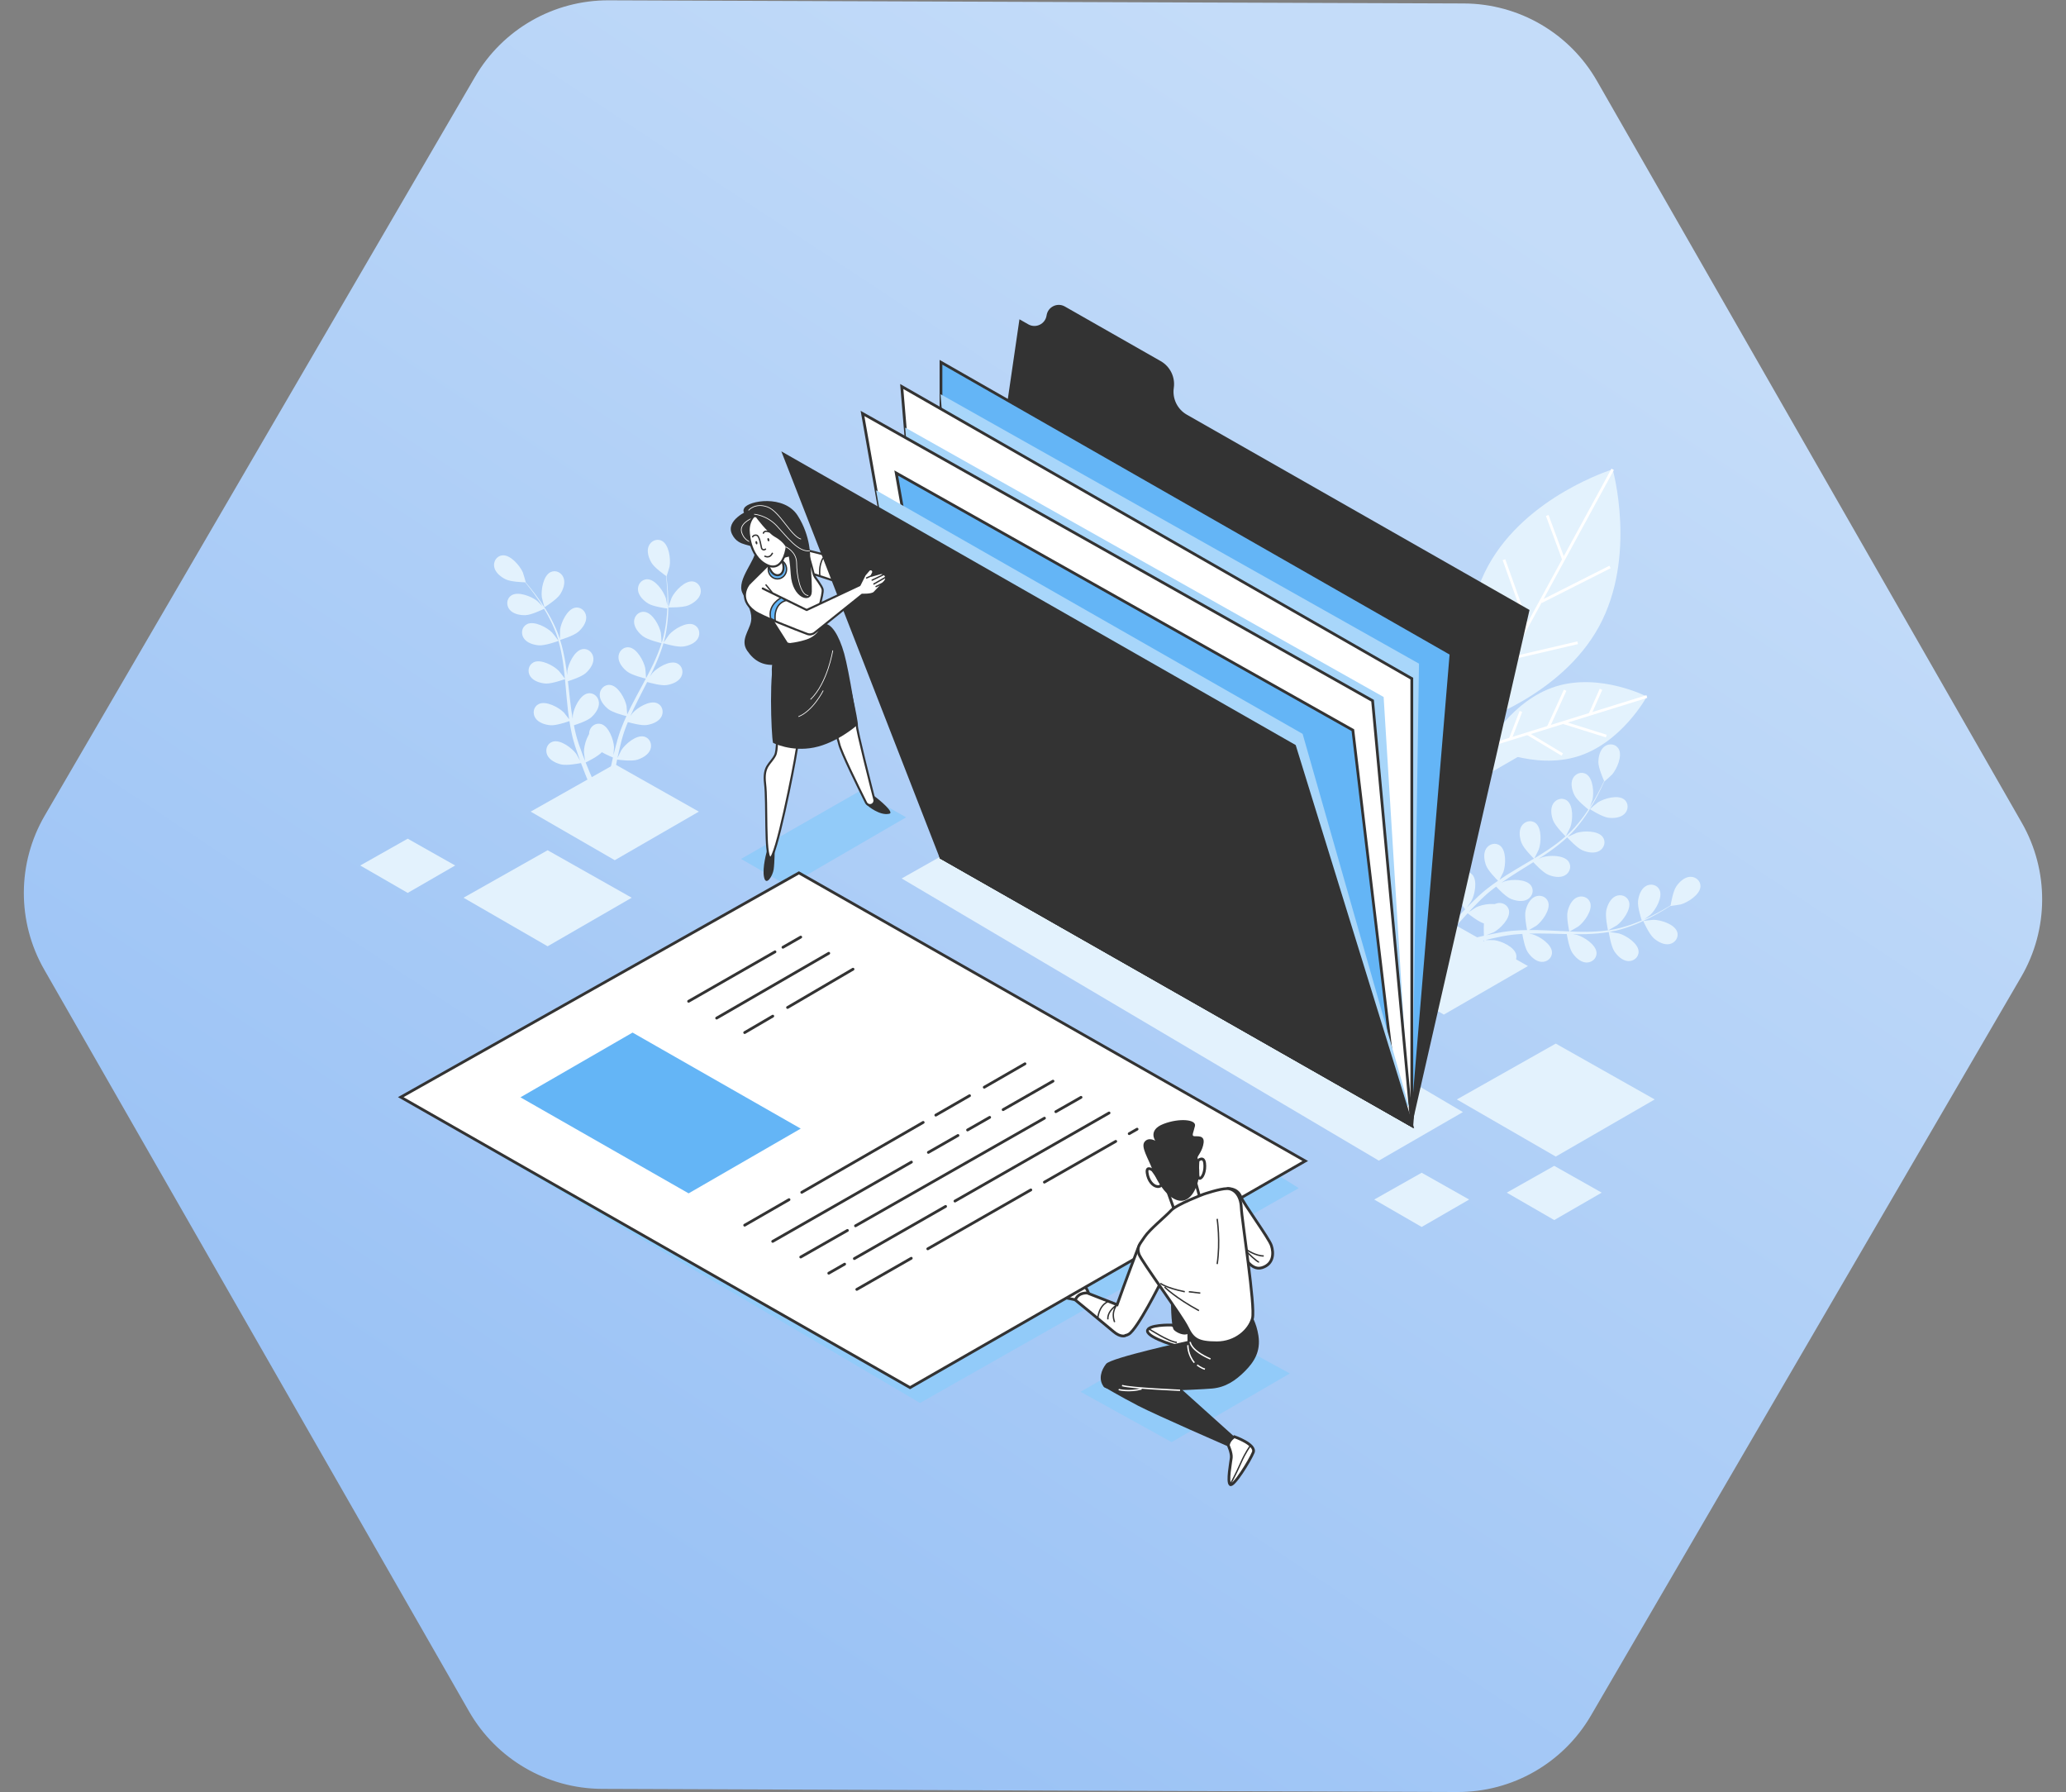 <?xml version="1.0" encoding="UTF-8"?> <svg xmlns="http://www.w3.org/2000/svg" width="671" height="582" viewBox="0 0 671 582" fill="none"><rect x="0" y="0" width="671" height="582" fill="#808080" stroke="none"/><path d="M518.661 26.274C509.785 10.777 493.317 1.191 475.458 1.126L197.676 0.106C179.818 0.04 163.28 9.505 154.29 24.936L14.54 264.81C5.543 280.252 5.473 299.323 14.356 314.831L152.338 555.725C161.214 571.222 177.682 580.808 195.541 580.873L473.323 581.894C491.181 581.96 507.719 572.495 516.709 557.064L656.46 317.189C665.457 301.747 665.527 282.676 656.644 267.168L518.661 26.274Z" fill="url(#paint0_linear_3320_2783)"></path><path d="M468.935 298.272L441.624 313.689L468.935 329.457L496.245 313.689L468.935 298.272Z" fill="#E3F2FD"></path><path d="M472.656 226.322L445.345 241.738L472.656 257.506L499.967 241.738L472.656 226.322Z" fill="#E3F2FD"></path><path d="M469.255 309.039C471.449 308.305 474.604 307.298 478.439 306.265C479.544 305.964 480.721 305.664 481.933 305.368C482.088 305.86 483.356 309.788 484.653 311.223C485.831 312.527 487.693 313.86 489.545 313.698C491.359 313.539 492.812 311.951 492.457 310.087C491.964 307.499 487.624 305.568 485.29 305.279C485.14 305.261 483.35 305.24 482.435 305.249C483.168 305.072 483.896 304.895 484.662 304.724C485.762 304.469 486.934 304.236 488.067 304.003C488.659 303.904 489.257 303.804 489.862 303.703C490.47 303.588 491.062 303.553 491.672 303.473C492.567 303.375 493.495 303.32 494.421 303.262C494.613 304.398 495.233 307.722 496.169 309.143C497.135 310.61 498.774 312.21 500.63 312.331C502.447 312.449 504.124 311.099 504.055 309.203C503.96 306.571 499.962 304.004 497.699 303.365C497.625 303.344 497.133 303.259 496.548 303.163C497.454 303.134 498.358 303.102 499.277 303.104C501.884 303.107 504.539 303.192 507.2 303.266C507.755 303.281 508.309 303.288 508.863 303.302C509.02 304.259 509.66 307.866 510.64 309.354C511.607 310.821 513.245 312.421 515.101 312.542C516.918 312.66 518.595 311.31 518.526 309.414C518.431 306.782 514.433 304.215 512.17 303.575C512.089 303.552 511.501 303.451 510.842 303.344C512.288 303.363 513.73 303.365 515.161 303.321C517.664 303.249 520.125 303.041 522.493 302.652C522.545 302.99 523.21 307.234 524.3 308.889C525.266 310.356 526.905 311.956 528.761 312.077C530.578 312.195 532.255 310.845 532.186 308.948C532.09 306.316 528.093 303.749 525.83 303.11C525.669 303.065 523.539 302.715 522.774 302.616C522.802 302.611 522.832 302.61 522.86 302.605C525.342 302.173 527.659 301.455 529.822 300.667C531.982 299.884 533.949 298.963 535.737 298.069C537.528 297.179 539.112 296.254 540.506 295.424C541.257 294.969 541.937 294.539 542.566 294.13C542.564 294.141 542.557 294.185 542.557 294.185C542.55 294.233 545.71 293.729 545.905 293.675C548.17 293.042 552.175 290.488 552.279 287.856C552.354 285.96 550.681 284.605 548.863 284.717C547.007 284.832 545.363 286.427 544.393 287.891C543.398 289.391 542.742 293.062 542.591 293.975C541.929 294.386 541.217 294.817 540.419 295.277C539.01 296.074 537.411 296.962 535.609 297.809C535.129 298.036 534.604 298.261 534.099 298.488C534.871 297.929 535.919 297.146 536.013 297.059C537.732 295.454 540.109 291.341 538.988 288.957C538.181 287.24 536.071 286.808 534.51 287.745C532.916 288.702 532.192 290.875 532.005 292.622C531.81 294.445 532.959 298.088 533.219 298.882C532.093 299.367 530.924 299.84 529.677 300.262C527.532 300.992 525.209 301.657 522.763 302.027C522.627 302.048 522.484 302.052 522.347 302.072C522.776 301.861 525.048 300.539 525.196 300.428C527.081 299.021 529.896 295.195 529.043 292.702C528.429 290.906 526.38 290.246 524.725 291.006C523.035 291.782 522.077 293.863 521.7 295.579C521.265 297.556 522.214 301.919 522.25 302.083C519.955 302.4 517.574 302.552 515.147 302.569C513.388 302.584 511.606 302.527 509.818 302.453C510.37 302.166 512.481 300.935 512.623 300.83C514.508 299.423 517.322 295.596 516.47 293.104C515.856 291.308 513.807 290.648 512.153 291.408C510.463 292.184 509.505 294.265 509.128 295.98C508.703 297.91 509.594 302.094 509.67 302.447C508.858 302.413 508.048 302.382 507.234 302.342C504.578 302.211 501.917 302.067 499.286 302.007C498.375 301.986 497.476 301.999 496.575 302.007C497.389 301.552 498.855 300.694 498.973 300.606C500.858 299.199 503.672 295.372 502.82 292.88C502.205 291.084 500.157 290.424 498.502 291.184C496.812 291.96 495.854 294.041 495.477 295.756C495.098 297.479 495.771 301.014 495.975 302.006C494.477 302.032 492.991 302.09 491.531 302.217C490.903 302.286 490.257 302.315 489.658 302.415C489.052 302.503 488.452 302.59 487.857 302.676C486.634 302.898 485.497 303.099 484.364 303.335C483.79 303.45 483.252 303.572 482.696 303.69C483.59 303.352 484.998 302.793 485.12 302.728C487.196 301.623 490.558 298.267 490.093 295.674C489.758 293.806 487.833 292.843 486.082 293.343C484.294 293.855 483.032 295.766 482.399 297.405C481.701 299.212 481.924 303.343 481.954 303.848C480.595 304.146 479.275 304.448 478.045 304.754C474.151 305.714 470.944 306.66 468.708 307.355C466.476 308.049 465.2 308.502 465.2 308.502L465.189 308.506C465.184 308.508 465.179 308.51 465.174 308.511C464.696 308.693 464.457 309.227 464.638 309.704C464.82 310.182 465.354 310.421 465.831 310.24C465.835 310.24 467.057 309.775 469.255 309.039Z" fill="#E3F2FD"></path><path d="M533.69 299.059C533.691 299.062 535.557 303.294 537.106 304.655C538.426 305.815 540.429 306.925 542.25 306.551C544.033 306.185 545.294 304.44 544.727 302.629C543.94 300.115 539.407 298.696 537.055 298.676C536.852 298.676 533.671 299.015 533.69 299.059Z" fill="#E3F2FD"></path><path d="M468.123 306.604C469.548 304.781 471.624 302.201 474.252 299.224C475.008 298.363 475.824 297.464 476.671 296.548C477.072 296.872 480.296 299.449 482.169 299.931C483.87 300.369 486.159 300.454 487.615 299.297C489.04 298.164 489.376 296.038 488.051 294.679C486.212 292.793 481.527 293.576 479.421 294.622C479.286 294.689 477.781 295.66 477.024 296.172C477.538 295.62 478.047 295.071 478.592 294.505C479.369 293.685 480.218 292.845 481.035 292.025C481.474 291.616 481.918 291.202 482.366 290.785C482.81 290.354 483.284 289.998 483.749 289.594C484.442 289.019 485.185 288.461 485.926 287.901C486.713 288.743 489.064 291.173 490.628 291.842C492.243 292.533 494.493 292.963 496.107 292.04C497.688 291.136 498.342 289.085 497.238 287.541C495.706 285.398 490.957 285.463 488.716 286.178C488.643 286.201 488.186 286.401 487.645 286.644C488.385 286.121 489.121 285.595 489.888 285.089C492.064 283.654 494.326 282.26 496.586 280.853C497.057 280.56 497.523 280.26 497.993 279.965C498.651 280.677 501.175 283.332 502.814 284.033C504.43 284.724 506.679 285.154 508.293 284.231C509.873 283.327 510.527 281.276 509.424 279.732C507.892 277.589 503.142 277.654 500.902 278.369C500.822 278.395 500.276 278.635 499.667 278.909C500.884 278.127 502.088 277.333 503.257 276.507C505.304 275.066 507.243 273.535 509.003 271.904C509.233 272.157 512.129 275.33 513.951 276.109C515.566 276.799 517.816 277.23 519.43 276.307C521.011 275.403 521.664 273.352 520.561 271.808C519.029 269.665 514.279 269.73 512.039 270.445C511.88 270.496 509.911 271.38 509.218 271.719C509.239 271.7 509.263 271.682 509.284 271.662C511.116 269.933 512.652 268.055 514.022 266.205C515.391 264.36 516.524 262.507 517.522 260.775C518.525 259.045 519.335 257.4 520.041 255.938C520.417 255.144 520.746 254.41 521.045 253.723C521.049 253.733 521.068 253.774 521.068 253.774C521.088 253.818 523.446 251.655 523.579 251.501C525.119 249.723 527.051 245.383 525.685 243.131C524.701 241.508 522.558 241.301 521.104 242.397C519.62 243.517 519.129 245.754 519.127 247.51C519.125 249.31 520.603 252.734 520.98 253.578C520.654 254.286 520.298 255.039 519.887 255.862C519.152 257.304 518.308 258.926 517.272 260.628C516.997 261.082 516.683 261.559 516.387 262.027C516.722 261.135 517.165 259.904 517.195 259.78C517.743 257.493 517.457 252.751 515.207 251.382C513.586 250.395 511.589 251.199 510.804 252.842C510.003 254.52 510.598 256.731 511.406 258.292C512.249 259.92 515.217 262.325 515.872 262.844C515.2 263.87 514.487 264.909 513.679 265.949C512.293 267.741 510.722 269.577 508.886 271.235C508.784 271.327 508.667 271.41 508.564 271.502C508.806 271.09 509.971 268.733 510.033 268.559C510.829 266.346 511.066 261.601 508.979 259.993C507.476 258.834 505.403 259.414 504.442 260.96C503.461 262.54 503.81 264.803 504.441 266.443C505.169 268.332 508.367 271.447 508.488 271.564C506.749 273.095 504.847 274.534 502.832 275.888C501.373 276.871 499.855 277.807 498.324 278.731C498.626 278.187 499.708 275.996 499.768 275.829C500.564 273.616 500.8 268.871 498.714 267.263C497.211 266.104 495.138 266.684 494.177 268.23C493.196 269.81 493.545 272.074 494.176 273.713C494.886 275.557 497.938 278.556 498.196 278.807C497.5 279.226 496.807 279.648 496.106 280.063C493.819 281.418 491.52 282.767 489.292 284.168C488.52 284.653 487.778 285.16 487.031 285.664C487.459 284.835 488.209 283.311 488.258 283.173C489.054 280.96 489.291 276.215 487.205 274.607C485.702 273.448 483.629 274.028 482.668 275.574C481.687 277.154 482.036 279.417 482.667 281.057C483.301 282.704 485.813 285.28 486.53 285.996C485.295 286.844 484.088 287.712 482.94 288.624C482.454 289.028 481.931 289.409 481.487 289.823C481.03 290.231 480.577 290.634 480.129 291.034C479.231 291.894 478.394 292.689 477.579 293.511C477.164 293.924 476.782 294.322 476.384 294.728C476.943 293.953 477.809 292.71 477.875 292.588C478.997 290.521 479.949 285.867 478.131 283.961C476.821 282.588 474.684 282.846 473.5 284.229C472.291 285.642 472.293 287.932 472.669 289.648C473.083 291.54 475.548 294.863 475.852 295.267C474.883 296.265 473.949 297.245 473.092 298.179C470.373 301.128 468.221 303.686 466.739 305.499C465.26 307.309 464.446 308.391 464.446 308.391L464.439 308.4C464.436 308.404 464.433 308.408 464.43 308.413C464.132 308.828 464.227 309.406 464.641 309.704C465.056 310.002 465.634 309.907 465.932 309.493C465.932 309.493 466.695 308.431 468.123 306.604Z" fill="#E3F2FD"></path><path d="M516.359 262.734C516.362 262.736 520.252 265.236 522.296 265.517C524.036 265.756 526.32 265.578 527.633 264.261C528.919 262.972 529.008 260.821 527.536 259.623C525.493 257.961 520.929 259.277 518.956 260.559C518.785 260.67 516.318 262.708 516.359 262.734Z" fill="#E3F2FD"></path><path d="M483.292 183.779C470.892 206.533 478.865 234.802 478.865 234.802C478.865 234.802 506.942 226.179 519.342 203.425C531.742 180.671 523.769 152.402 523.769 152.402C523.769 152.402 495.692 161.024 483.292 183.779Z" fill="#E3F2FD"></path><path d="M478.865 234.802L523.769 152.401" stroke="white" stroke-width="0.898" stroke-miterlimit="10"></path><path d="M507.808 181.69L502.517 167.38" stroke="white" stroke-width="0.898" stroke-miterlimit="10"></path><path d="M500.548 195.394L522.908 184.102" stroke="white" stroke-width="0.898" stroke-miterlimit="10"></path><path d="M496.11 203.156L488.458 181.742" stroke="white" stroke-width="0.898" stroke-miterlimit="10"></path><path d="M490.509 213.816L512.405 208.712" stroke="white" stroke-width="0.898" stroke-miterlimit="10"></path><path d="M485.533 222.947L478.975 207.531" stroke="white" stroke-width="0.898" stroke-miterlimit="10"></path><path d="M451.681 212.067C455.055 226.708 469.389 235.904 469.389 235.904C469.389 235.904 478.252 221.362 474.877 206.72C471.503 192.079 457.169 182.883 457.169 182.883C457.169 182.883 448.306 197.425 451.681 212.067Z" fill="#E3F2FD"></path><path d="M469.389 235.904L457.169 182.883" stroke="white" stroke-width="0.898" stroke-miterlimit="10"></path><path d="M461.513 201.729L453.712 197.557" stroke="white" stroke-width="0.898" stroke-miterlimit="10"></path><path d="M463.635 210.467L468.991 196.966" stroke="white" stroke-width="0.898" stroke-miterlimit="10"></path><path d="M464.696 215.541L453.138 209.195" stroke="white" stroke-width="0.898" stroke-miterlimit="10"></path><path d="M466.366 222.321L473.901 211.683" stroke="white" stroke-width="0.898" stroke-miterlimit="10"></path><path d="M467.72 228.196L458.945 224.031" stroke="white" stroke-width="0.898" stroke-miterlimit="10"></path><path d="M505.354 222.881C491.005 227.339 482.905 242.319 482.905 242.319C482.905 242.319 498.068 250.072 512.417 245.614C526.766 241.156 534.866 226.176 534.866 226.176C534.866 226.176 519.703 218.423 505.354 222.881Z" fill="#E3F2FD"></path><path d="M482.905 242.319L534.866 226.176" stroke="white" stroke-width="0.898" stroke-miterlimit="10"></path><path d="M516.397 231.914L519.975 223.824" stroke="white" stroke-width="0.898" stroke-miterlimit="10"></path><path d="M507.842 234.683L521.704 239.016" stroke="white" stroke-width="0.898" stroke-miterlimit="10"></path><path d="M502.861 236.12L508.326 224.12" stroke="white" stroke-width="0.898" stroke-miterlimit="10"></path><path d="M496.226 238.292L507.396 245.012" stroke="white" stroke-width="0.898" stroke-miterlimit="10"></path><path d="M490.467 240.081L493.965 231.019" stroke="white" stroke-width="0.898" stroke-miterlimit="10"></path><path d="M199.663 248.133L172.352 263.55L199.663 279.318L226.974 263.55L199.663 248.133Z" fill="#E3F2FD"></path><path d="M177.858 276.089L150.547 291.506L177.858 307.274L205.168 291.506L177.858 276.089Z" fill="#E3F2FD"></path><path d="M320.161 269.834L292.85 285.251L447.82 376.874L475.131 361.107L320.161 269.834Z" fill="#E3F2FD"></path><path d="M294.29 265.394L279.212 256.883L240.682 278.899L255.896 287.683L294.29 265.394Z" fill="#92CBF9"></path><path d="M418.911 445.993L389.467 429.91L350.938 451.926L380.518 468.281L418.911 445.993Z" fill="#92CBF9"></path><path d="M132.417 272.337L117 281.04L132.417 289.941L147.834 281.04L132.417 272.337Z" fill="#E3F2FD"></path><path d="M461.736 380.806L446.319 389.509L461.736 398.41L477.154 389.509L461.736 380.806Z" fill="#E3F2FD"></path><path d="M504.788 378.569L489.371 387.272L504.788 396.173L520.205 387.272L504.788 378.569Z" fill="#E3F2FD"></path><path d="M130.163 356.259L298.812 455.566L421.813 385.812L259.471 283.437L130.163 356.259Z" fill="#92CBF9"></path><path d="M505.286 338.872L473.156 357.009L505.286 375.559L537.416 357.009L505.286 338.872Z" fill="#E3F2FD"></path><path d="M198.276 259.667C198.56 257.371 199.013 254.09 199.734 250.185C199.939 249.058 200.176 247.867 200.432 246.646C200.943 246.718 205.034 247.268 206.888 246.718C208.572 246.218 210.578 245.113 211.231 243.372C211.87 241.667 211.064 239.671 209.229 239.188C206.682 238.517 203.068 241.599 201.8 243.58C201.719 243.707 200.928 245.314 200.542 246.143C200.699 245.405 200.853 244.673 201.029 243.907C201.274 242.804 201.569 241.647 201.848 240.524C202.014 239.947 202.182 239.364 202.351 238.776C202.51 238.178 202.734 237.628 202.924 237.044C203.222 236.194 203.572 235.333 203.919 234.473C205.027 234.79 208.293 235.664 209.979 235.432C211.719 235.193 213.87 234.405 214.779 232.783C215.669 231.194 215.175 229.099 213.434 228.343C211.018 227.294 206.978 229.793 205.425 231.559C205.375 231.616 205.085 232.024 204.746 232.51C205.111 231.68 205.472 230.851 205.87 230.022C206.997 227.672 208.22 225.313 209.434 222.944C209.687 222.45 209.932 221.953 210.184 221.459C211.115 221.73 214.645 222.708 216.411 222.466C218.151 222.227 220.302 221.439 221.211 219.816C222.101 218.228 221.606 216.133 219.866 215.377C217.45 214.328 213.41 216.827 211.857 218.593C211.802 218.656 211.457 219.143 211.076 219.692C211.717 218.396 212.34 217.095 212.918 215.785C213.932 213.496 214.807 211.186 215.477 208.882C215.804 208.981 219.92 210.211 221.883 209.942C223.623 209.703 225.774 208.915 226.683 207.292C227.573 205.704 227.078 203.609 225.338 202.852C222.922 201.803 218.882 204.302 217.329 206.068C217.219 206.193 215.985 207.965 215.565 208.612C215.573 208.585 215.584 208.557 215.592 208.53C216.273 206.104 216.624 203.705 216.846 201.413C217.071 199.127 217.088 196.954 217.053 194.956C217.022 192.956 216.871 191.129 216.724 189.513C216.637 188.639 216.542 187.84 216.445 187.097C216.454 187.103 216.491 187.129 216.491 187.129C216.531 187.156 217.44 184.088 217.475 183.888C217.881 181.571 217.304 176.856 214.974 175.628C213.296 174.743 211.352 175.668 210.669 177.356C209.972 179.08 210.703 181.251 211.605 182.758C212.53 184.302 215.558 186.478 216.316 187.008C216.401 187.783 216.483 188.611 216.554 189.529C216.666 191.144 216.777 192.969 216.764 194.961C216.762 195.492 216.738 196.063 216.725 196.616C216.553 195.678 216.3 194.395 216.261 194.273C215.554 192.03 212.869 188.111 210.235 188.095C208.338 188.083 207.038 189.8 207.21 191.612C207.386 193.463 209.035 195.053 210.53 195.975C212.09 196.937 215.873 197.472 216.702 197.58C216.654 198.806 216.577 200.064 216.419 201.371C216.152 203.62 215.75 206.003 215.029 208.37C214.989 208.501 214.931 208.633 214.89 208.764C214.885 208.286 214.671 205.666 214.636 205.485C214.18 203.178 211.941 198.988 209.325 198.682C207.44 198.462 205.96 200.025 205.932 201.846C205.903 203.705 207.367 205.467 208.752 206.547C210.348 207.793 214.693 208.817 214.857 208.856C214.153 211.064 213.263 213.277 212.232 215.474C211.487 217.068 210.667 218.651 209.829 220.232C209.809 219.61 209.609 217.175 209.574 217.001C209.117 214.694 206.879 210.504 204.263 210.198C202.378 209.978 200.898 211.541 200.87 213.361C200.842 215.22 202.306 216.982 203.69 218.063C205.248 219.279 209.407 220.28 209.758 220.363C209.377 221.081 209 221.799 208.612 222.515C207.348 224.854 206.071 227.193 204.882 229.54C204.47 230.353 204.094 231.17 203.713 231.986C203.653 231.055 203.512 229.363 203.484 229.219C203.028 226.912 200.789 222.722 198.173 222.416C196.288 222.196 194.808 223.759 194.78 225.58C194.752 227.439 196.215 229.201 197.6 230.282C198.991 231.368 202.47 232.285 203.454 232.529C202.831 233.892 202.243 235.257 201.728 236.629C201.519 237.225 201.267 237.821 201.099 238.404C200.917 238.989 200.736 239.568 200.558 240.141C200.231 241.34 199.922 242.453 199.646 243.577C199.502 244.144 199.38 244.682 199.247 245.235C199.328 244.282 199.431 242.771 199.425 242.633C199.323 240.283 197.746 235.802 195.206 235.104C193.376 234.6 191.677 235.922 191.373 237.717C191.063 239.55 192.243 241.514 193.449 242.792C194.778 244.201 198.601 245.782 199.07 245.973C198.753 247.327 198.456 248.649 198.202 249.89C197.388 253.817 196.859 257.119 196.521 259.436C196.184 261.749 196.043 263.096 196.043 263.096L196.042 263.108C196.042 263.113 196.041 263.118 196.041 263.123C195.999 263.632 196.377 264.079 196.886 264.121C197.395 264.163 197.842 263.785 197.884 263.276C197.884 263.271 197.992 261.968 198.276 259.667Z" fill="#E3F2FD"></path><path d="M217.065 197.229C217.068 197.229 221.691 197.371 223.587 196.561C225.202 195.871 227.069 194.543 227.517 192.738C227.956 190.971 226.926 189.081 225.047 188.811C222.44 188.437 219.204 191.914 218.172 194.028C218.083 194.211 217.017 197.228 217.065 197.229Z" fill="#E3F2FD"></path><path d="M195.591 259.638C194.561 257.566 193.129 254.58 191.576 250.925C191.126 249.872 190.666 248.748 190.205 247.588C190.67 247.367 194.386 245.569 195.629 244.087C196.758 242.741 197.822 240.712 197.406 238.9C196.999 237.126 195.225 235.906 193.428 236.515C190.933 237.36 189.619 241.925 189.654 244.277C189.656 244.428 189.883 246.204 190.019 247.108C189.743 246.406 189.467 245.71 189.192 244.975C188.788 243.92 188.395 242.792 188.008 241.702C187.828 241.129 187.647 240.551 187.463 239.966C187.266 239.38 187.149 238.798 186.985 238.205C186.765 237.332 186.582 236.421 186.397 235.511C187.496 235.164 190.702 234.091 191.98 232.968C193.3 231.809 194.659 229.964 194.522 228.11C194.388 226.294 192.82 224.819 190.951 225.149C188.357 225.607 186.367 229.92 186.045 232.25C186.035 232.326 186.018 232.825 186.004 233.418C185.851 232.525 185.694 231.634 185.569 230.723C185.213 228.141 184.931 225.499 184.636 222.853C184.575 222.302 184.505 221.752 184.442 221.201C185.368 220.914 188.852 219.782 190.191 218.606C191.511 217.446 192.87 215.603 192.733 213.748C192.599 211.932 191.031 210.457 189.162 210.787C186.568 211.245 184.578 215.558 184.256 217.888C184.245 217.971 184.226 218.568 184.211 219.235C184.031 217.8 183.833 216.371 183.593 214.96C183.176 212.491 182.631 210.082 181.919 207.791C182.247 207.693 186.358 206.448 187.847 205.141C189.167 203.981 190.525 202.138 190.389 200.283C190.255 198.467 188.687 196.992 186.818 197.322C184.224 197.78 182.234 202.093 181.912 204.423C181.889 204.588 181.837 206.747 181.845 207.518C181.836 207.491 181.831 207.461 181.822 207.434C181.052 205.035 180.021 202.84 178.942 200.806C177.868 198.775 176.685 196.954 175.552 195.307C174.423 193.656 173.289 192.215 172.275 190.948C171.721 190.267 171.201 189.653 170.71 189.086C170.721 189.086 170.766 189.087 170.766 189.087C170.814 189.088 169.88 186.027 169.799 185.841C168.86 183.685 165.777 180.07 163.156 180.331C161.268 180.519 160.156 182.363 160.518 184.147C160.888 185.969 162.695 187.377 164.279 188.137C165.902 188.915 169.628 189.059 170.553 189.083C171.051 189.682 171.577 190.328 172.142 191.054C173.126 192.34 174.225 193.8 175.313 195.469C175.604 195.913 175.899 196.402 176.194 196.871C175.534 196.184 174.614 195.253 174.515 195.173C172.688 193.692 168.286 191.905 166.08 193.344C164.491 194.381 164.354 196.529 165.498 197.946C166.666 199.393 168.918 199.81 170.674 199.754C172.506 199.696 175.956 198.055 176.707 197.688C177.343 198.737 177.973 199.829 178.562 201.006C179.58 203.029 180.56 205.239 181.264 207.61C181.303 207.742 181.328 207.883 181.366 208.016C181.098 207.62 179.474 205.552 179.345 205.421C177.692 203.748 173.513 201.488 171.162 202.677C169.468 203.533 169.097 205.654 170.078 207.187C171.08 208.753 173.273 209.415 175.024 209.552C177.042 209.71 181.232 208.168 181.39 208.11C182.021 210.34 182.499 212.677 182.851 215.078C183.109 216.818 183.298 218.591 183.471 220.372C183.111 219.865 181.601 217.944 181.476 217.817C179.823 216.144 175.644 213.885 173.293 215.073C171.599 215.929 171.228 218.049 172.209 219.583C173.211 221.149 175.404 221.811 177.155 221.948C179.126 222.103 183.147 220.643 183.485 220.519C183.563 221.328 183.645 222.135 183.717 222.946C183.953 225.594 184.178 228.25 184.481 230.864C184.586 231.77 184.723 232.658 184.855 233.549C184.292 232.805 183.24 231.472 183.137 231.367C181.484 229.694 177.305 227.434 174.954 228.623C173.26 229.479 172.889 231.6 173.87 233.133C174.872 234.699 177.065 235.361 178.816 235.499C180.575 235.637 183.983 234.483 184.938 234.144C185.17 235.624 185.433 237.088 185.76 238.516C185.915 239.129 186.033 239.765 186.215 240.344C186.386 240.932 186.555 241.515 186.722 242.091C187.11 243.272 187.467 244.37 187.856 245.46C188.049 246.013 188.244 246.529 188.438 247.063C187.98 246.224 187.232 244.907 187.151 244.794C185.77 242.89 181.982 240.023 179.479 240.842C177.675 241.432 176.986 243.471 177.724 245.136C178.477 246.836 180.544 247.822 182.255 248.224C184.141 248.666 188.201 247.876 188.698 247.776C189.18 249.081 189.662 250.346 190.135 251.522C191.623 255.247 193.003 258.292 193.999 260.411C194.994 262.526 195.619 263.727 195.619 263.727L195.624 263.737C195.626 263.742 195.629 263.746 195.631 263.751C195.877 264.199 196.439 264.363 196.887 264.117C197.335 263.871 197.499 263.309 197.253 262.861C197.253 262.861 196.623 261.714 195.591 259.638Z" fill="#E3F2FD"></path><path d="M176.817 197.196C176.82 197.194 180.754 194.762 181.889 193.04C182.855 191.573 183.679 189.436 183.058 187.683C182.449 185.967 180.547 184.959 178.832 185.77C176.451 186.896 175.67 191.582 175.975 193.914C176.002 194.117 176.777 197.222 176.817 197.196Z" fill="#E3F2FD"></path><path d="M349.717 422.149L346.412 421.488L345.586 419.835L350.874 416.86C350.874 416.86 352.527 417.025 353.518 419.835C354.509 422.645 349.717 422.149 349.717 422.149Z" fill="white" stroke="#333333" stroke-width="0.898" stroke-miterlimit="10"></path><path d="M259.471 283.437L130.163 356.259L295.57 450.582L423.931 376.991L259.471 283.437Z" fill="white" stroke="#333333" stroke-width="0.898" stroke-miterlimit="10" stroke-linecap="round"></path><path d="M169.03 356.318L205.444 335.294L260.066 366.479L223.651 387.503L169.03 356.318Z" fill="#64B5F6"></path><path d="M254.288 307.593L260.066 304.285" stroke="#333333" stroke-width="0.898" stroke-miterlimit="10" stroke-linecap="round"></path><path d="M223.651 325.134L251.706 309.071" stroke="#333333" stroke-width="0.898" stroke-miterlimit="10" stroke-linecap="round"></path><path d="M232.755 330.595L269.169 309.541" stroke="#333333" stroke-width="0.898" stroke-miterlimit="10" stroke-linecap="round"></path><path d="M255.785 327.147L277.047 314.709" stroke="#333333" stroke-width="0.898" stroke-miterlimit="10" stroke-linecap="round"></path><path d="M241.858 335.294L250.985 329.956" stroke="#333333" stroke-width="0.898" stroke-miterlimit="10" stroke-linecap="round"></path><path d="M319.669 353.04L332.895 345.425" stroke="#333333" stroke-width="0.898" stroke-miterlimit="10" stroke-linecap="round"></path><path d="M303.931 362.101L314.891 355.79" stroke="#333333" stroke-width="0.898" stroke-miterlimit="10" stroke-linecap="round"></path><path d="M260.396 387.167L299.836 364.458" stroke="#333333" stroke-width="0.898" stroke-miterlimit="10" stroke-linecap="round"></path><path d="M241.858 397.84L256.261 389.547" stroke="#333333" stroke-width="0.898" stroke-miterlimit="10" stroke-linecap="round"></path><path d="M325.798 360.322L341.998 351.062" stroke="#333333" stroke-width="0.898" stroke-miterlimit="10" stroke-linecap="round"></path><path d="M314.248 366.923L321.429 362.819" stroke="#333333" stroke-width="0.898" stroke-miterlimit="10" stroke-linecap="round"></path><path d="M301.521 374.198L311.133 368.704" stroke="#333333" stroke-width="0.898" stroke-miterlimit="10" stroke-linecap="round"></path><path d="M250.962 403.095L296.012 377.347" stroke="#333333" stroke-width="0.898" stroke-miterlimit="10" stroke-linecap="round"></path><path d="M342.91 360.985L351.102 356.318" stroke="#333333" stroke-width="0.898" stroke-miterlimit="10" stroke-linecap="round"></path><path d="M277.85 398.045L339.221 363.086" stroke="#333333" stroke-width="0.898" stroke-miterlimit="10" stroke-linecap="round"></path><path d="M260.066 408.176L275.227 399.539" stroke="#333333" stroke-width="0.898" stroke-miterlimit="10" stroke-linecap="round"></path><path d="M310.152 390.008L360.205 361.399" stroke="#333333" stroke-width="0.898" stroke-miterlimit="10" stroke-linecap="round"></path><path d="M277.479 408.683L307.113 391.745" stroke="#333333" stroke-width="0.898" stroke-miterlimit="10" stroke-linecap="round"></path><path d="M269.169 413.432L274.325 410.485" stroke="#333333" stroke-width="0.898" stroke-miterlimit="10" stroke-linecap="round"></path><path d="M366.745 368.121L369.309 366.655" stroke="#333333" stroke-width="0.898" stroke-miterlimit="10" stroke-linecap="round"></path><path d="M339.2 383.864L362.375 370.618" stroke="#333333" stroke-width="0.898" stroke-miterlimit="10" stroke-linecap="round"></path><path d="M301.322 405.514L334.793 386.383" stroke="#333333" stroke-width="0.898" stroke-miterlimit="10" stroke-linecap="round"></path><path d="M278.273 418.688L295.965 408.576" stroke="#333333" stroke-width="0.898" stroke-miterlimit="10" stroke-linecap="round"></path><path d="M262.095 178.669L270.008 180.656L272.516 189.121L262.725 185.926L262.095 178.669Z" fill="white" stroke="#333333" stroke-width="0.674" stroke-miterlimit="10" stroke-linecap="round" stroke-linejoin="round"></path><path d="M381.225 125.962C381.735 122.467 380.051 119.016 376.982 117.267L345.848 99.528C343.402 98.134 340.32 99.638 339.914 102.424C339.508 105.21 336.426 106.714 333.98 105.32L331.098 103.678L305.612 278.41L458.53 365.469L496.759 198.066L385.468 134.656C382.399 132.908 380.715 129.457 381.225 125.962Z" fill="#333333"></path><path d="M305.612 117.632V278.41L458.529 365.469L471.272 212.294L305.612 117.632Z" fill="#64B5F6" stroke="#333333" stroke-width="0.898" stroke-miterlimit="10" stroke-linecap="round"></path><path d="M305.464 128.009L313.703 226.867L320.689 266.385L458.923 344.567L460.864 215.498L305.464 128.009Z" fill="#A8D6FA"></path><path d="M305.613 278.41L292.87 125.505L458.53 220.35V365.469L305.613 278.41Z" fill="white" stroke="#333333" stroke-width="0.898" stroke-miterlimit="10" stroke-linecap="round"></path><path d="M293.98 138.836L302.218 237.694L309.205 277.212L457.823 363.125L449.38 226.325L293.98 138.836Z" fill="#A8D6FA"></path><path d="M305.613 278.41L280.126 134.257L445.787 227.523L458.53 365.469L305.613 278.41Z" fill="white" stroke="#333333" stroke-width="0.898" stroke-miterlimit="10" stroke-linecap="round"></path><path d="M313.895 282.653L291.078 153.601L439.385 237.097L454.197 361.615L313.895 282.653Z" fill="#64B5F6" stroke="#333333" stroke-width="0.898" stroke-miterlimit="10" stroke-linecap="round"></path><path d="M284.538 159.21L302.157 258.867L308.237 274.473L457.611 359.331L423.069 238.301L284.538 159.21Z" fill="#A8D6FA"></path><path d="M254.64 147.576L420.444 242.238L458.53 365.469L305.613 278.41L254.64 147.576Z" fill="#333333" stroke="#333333" stroke-width="0.898" stroke-miterlimit="10"></path><path d="M266.268 186.888C266.268 186.888 265.831 183.72 267.251 181.317" stroke="#333333" stroke-width="0.449" stroke-miterlimit="10" stroke-linecap="round" stroke-linejoin="round"></path><path d="M374.388 380.007C374.388 380.007 372.24 378.354 372.57 380.833C372.9 383.312 374.388 385.13 375.875 385.295C377.362 385.46 377.362 384.138 377.362 384.138L374.388 380.007Z" fill="white" stroke="#333333" stroke-width="0.898" stroke-miterlimit="10"></path><path d="M389.097 376.867C389.097 376.867 390.915 375.214 391.245 377.693C391.575 380.172 390.584 382.651 389.592 382.651C388.601 382.651 389.097 376.867 389.097 376.867Z" fill="white" stroke="#333333" stroke-width="0.898" stroke-miterlimit="10"></path><path d="M379.512 387.609L381.33 392.732C381.33 392.732 383.478 393.558 385.627 392.897C387.775 392.236 389.924 389.757 389.924 389.757L388.437 384.303L379.512 387.609Z" fill="white" stroke="#333333" stroke-width="0.898" stroke-miterlimit="10"></path><path d="M379.836 388.279C377.277 386.186 375.314 382.475 374.389 380.007C372.902 376.041 370.423 372.405 371.745 370.752C373.067 369.099 375.215 370.421 375.215 370.421C375.215 370.421 372.736 366.95 377.859 364.967C382.982 362.984 388.601 363.48 388.105 365.628C387.609 367.776 386.948 368.768 387.774 368.933C388.6 369.098 391.245 368.437 390.914 371.081C390.583 373.725 388.931 375.378 388.931 375.874C388.931 376.37 389.757 379.344 389.427 381.823C388.766 386.791 385.466 392.885 379.836 388.279Z" fill="#333333"></path><path d="M358.457 450.275C358.457 450.275 363.862 453.478 369.669 456.481C375.475 459.484 398.481 469.514 398.481 469.514L400.883 466.511L379.479 447.272C379.479 447.272 363.262 443.668 358.457 450.275Z" fill="#333333"></path><path d="M380.48 430.255C380.48 430.255 372.472 430.055 372.672 432.257C372.872 434.459 383.083 437.663 385.285 437.663C387.487 437.663 386.286 432.257 386.286 432.257L380.48 430.255Z" fill="white" stroke="#333333" stroke-width="0.898" stroke-miterlimit="10"></path><path d="M380.278 421.446C380.278 421.446 380.278 430.856 381.279 431.857C382.28 432.858 384.683 433.859 385.884 433.058C387.085 432.257 387.686 428.253 387.686 428.253C387.686 428.253 384.082 418.843 380.278 421.446Z" fill="#333333"></path><path d="M385.685 435.46C385.685 435.46 360.859 440.866 359.258 442.868C357.656 444.87 356.655 447.873 358.457 450.276C360.259 452.678 389.289 451.277 393.693 450.877C398.097 450.477 401.301 448.274 404.304 445.271C407.307 442.268 409.509 438.864 408.709 433.659C408.053 429.396 406.306 426.852 406.306 426.852L385.626 431.074L385.685 435.46Z" fill="#333333"></path><path d="M386.553 435.745C386.553 435.745 386.553 438.44 393.141 441.285" stroke="white" stroke-width="0.449" stroke-miterlimit="10" stroke-linejoin="round"></path><path d="M385.804 436.793C385.804 436.793 385.654 439.788 387.9 442.483" stroke="white" stroke-width="0.449" stroke-miterlimit="10" stroke-linejoin="round"></path><path d="M388.799 443.232C388.799 443.232 390.147 444.28 391.345 444.58" stroke="white" stroke-width="0.449" stroke-miterlimit="10" stroke-linejoin="round"></path><path d="M383.267 451.441C383.267 451.441 367.27 450.784 364.421 449.907" stroke="white" stroke-width="0.449" stroke-miterlimit="10" stroke-linejoin="round"></path><path d="M363.326 451.222C363.326 451.222 366.832 452.099 370.777 451.003" stroke="white" stroke-width="0.449" stroke-miterlimit="10" stroke-linejoin="round"></path><path d="M370.587 403.474C370.091 404.135 369.43 405.788 369.43 405.788C369.43 405.788 365.362 416.427 362.824 423.658L353.069 419.835C349.764 419.835 349.268 422.149 349.268 422.149C349.268 422.149 359.349 430.412 361.663 432.395C363.977 434.378 365.464 433.717 365.464 433.717C365.484 433.691 365.5 433.667 365.52 433.641C365.885 433.57 366.254 433.437 366.621 433.221C369.431 431.568 376.867 416.695 376.867 416.695L379.766 416.443" fill="white"></path><path d="M370.587 403.474C370.091 404.135 369.43 405.788 369.43 405.788C369.43 405.788 365.362 416.427 362.824 423.658L353.069 419.835C349.764 419.835 349.268 422.149 349.268 422.149C349.268 422.149 359.349 430.412 361.663 432.395C363.977 434.378 365.464 433.717 365.464 433.717C365.484 433.691 365.5 433.667 365.52 433.641C365.885 433.57 366.254 433.437 366.621 433.221C369.431 431.568 376.867 416.695 376.867 416.695L379.766 416.443" stroke="#333333" stroke-width="0.898" stroke-miterlimit="10"></path><path d="M360.257 422.516C360.257 422.516 357.189 423.173 356.532 427.994" stroke="#333333" stroke-width="0.449" stroke-miterlimit="10" stroke-linejoin="round"></path><path d="M380.338 393.063C380.338 393.063 384.567 392.691 387.908 391.021C391.249 389.351 391.806 387.68 391.806 387.68" stroke="#333333" stroke-width="0.449" stroke-miterlimit="10" stroke-linejoin="round"></path><path d="M398.921 469.32C398.921 469.32 400.072 471.788 399.898 473.354C399.724 474.92 398.506 481.184 399.55 482.054C400.594 482.924 405.988 474.224 407.032 471.614C408.076 469.004 400.884 466.511 400.884 466.511C400.884 466.511 399.162 467.548 398.921 469.32Z" fill="white" stroke="#333333" stroke-width="0.898" stroke-miterlimit="10"></path><path d="M399.55 482.054C399.55 482.054 401.526 478.419 403.023 474.975C404.52 471.531 406.018 469.585 406.018 469.585" stroke="#333333" stroke-width="0.449" stroke-miterlimit="10" stroke-linejoin="round"></path><path d="M373.227 431.553C373.227 431.553 379.665 435.745 382.211 435.895" stroke="#333333" stroke-width="0.449" stroke-miterlimit="10" stroke-linejoin="round"></path><path d="M398.517 385.956C398.517 385.956 401.702 385.608 402.903 388.411C404.104 391.214 412.112 402.025 412.913 404.428C413.714 406.83 413.714 410.434 409.91 411.635C406.106 412.836 403.704 407.23 403.704 407.23L398.098 388.21" fill="white"></path><path d="M398.517 385.956C398.517 385.956 401.702 385.608 402.903 388.411C404.104 391.214 412.112 402.025 412.913 404.428C413.714 406.83 413.714 410.434 409.91 411.635C406.106 412.836 403.704 407.23 403.704 407.23L398.098 388.21" stroke="#333333" stroke-width="0.898" stroke-miterlimit="10"></path><path d="M404.961 405.861C404.961 405.861 407.81 407.833 410.439 407.833" stroke="#333333" stroke-width="0.449" stroke-miterlimit="10" stroke-linejoin="round"></path><path d="M405.181 406.738C405.181 406.738 408.249 409.806 408.906 409.806" stroke="#333333" stroke-width="0.449" stroke-miterlimit="10" stroke-linejoin="round"></path><path d="M390.915 387.774C390.915 387.774 382.156 391.079 380.338 393.062C378.52 395.045 373.397 399.177 371.744 401.656C370.091 404.135 369.1 404.961 369.926 407.275C370.752 409.589 383.808 427.272 385.626 431.073C387.444 434.874 389.097 436.031 395.211 436.031C401.326 436.031 405.788 431.899 406.779 428.098C407.771 424.297 403.308 396.037 403.143 392.071C402.978 388.105 400.829 385.956 398.516 385.956C396.203 385.956 390.915 387.774 390.915 387.774Z" fill="white" stroke="#333333" stroke-width="0.898" stroke-miterlimit="10"></path><path d="M376.866 416.695C376.866 416.695 378.445 418.133 384.8 419.447" stroke="#333333" stroke-width="0.449" stroke-miterlimit="10" stroke-linejoin="round"></path><path d="M386.115 419.448L389.84 419.886" stroke="#333333" stroke-width="0.449" stroke-miterlimit="10" stroke-linejoin="round"></path><path d="M378.227 417.914C378.227 417.914 381.733 421.42 389.403 425.584" stroke="#333333" stroke-width="0.449" stroke-miterlimit="10" stroke-linejoin="round"></path><path d="M362.01 429.309C360.695 425.803 362.823 423.658 362.823 423.658C362.823 423.658 359.599 425.583 359.819 428.432" stroke="#333333" stroke-width="0.449" stroke-miterlimit="10" stroke-linejoin="round"></path><path d="M395.318 395.781C395.318 395.781 396.414 403.232 395.318 410.463" stroke="#333333" stroke-width="0.449" stroke-miterlimit="10" stroke-linejoin="round"></path><path d="M281.768 261.592C281.768 261.592 285.716 265.014 288.875 264.224C290.49 263.82 285.716 259.749 283.803 258.411C282.42 257.443 279.543 259.1 281.768 261.592Z" fill="#333333"></path><path d="M249.082 276.334C249.082 276.334 247.514 281.664 248.141 284.799C248.768 287.934 250.963 284.485 251.276 282.291C251.59 280.096 251.62 275.424 251.62 275.424L249.082 276.334Z" fill="#333333"></path><path d="M255.597 208.926C255.597 208.926 250.436 211.567 251.056 218.714C251.676 225.861 253.241 242.273 251.754 245.229C250.266 248.186 247.765 248.588 248.49 254.51C249.216 260.432 248.333 277.766 250.118 278.536C251.903 279.306 257.895 249.149 258.648 243.97C259.401 238.791 264.502 220.176 264.502 220.176C264.502 220.176 271.883 238.39 272.539 241.53C273.067 244.058 278.98 256.044 281.265 260.621C281.706 261.504 282.878 261.697 283.583 261.005C283.953 260.642 284.102 260.115 283.974 259.612C282.918 255.491 278.179 236.907 278.296 235.547C278.427 234.016 275.096 218.926 273.601 214.788C272.106 210.65 266.481 204.307 266.481 204.307L255.597 208.926Z" fill="white" stroke="#333333" stroke-width="0.674" stroke-miterlimit="10" stroke-linecap="round" stroke-linejoin="round"></path><path d="M243.097 165.725C243.097 165.725 235.51 168.878 237.751 173.46C239.992 178.042 244.549 176.092 245.196 178.781C245.843 181.47 239.119 188.21 241.094 192.476C243.069 196.743 244.435 199.014 243.895 201.894C243.355 204.774 240.346 207.9 242.687 211.32C245.027 214.74 248.105 216.489 252.853 215.726C257.601 214.963 260.692 189.182 258.244 180.193C255.796 171.203 248.351 165.882 246.633 165.442C244.915 165.003 243.097 165.725 243.097 165.725Z" fill="#333333"></path><path d="M243.988 168.402C243.988 168.402 239.945 170.067 240.896 172.921C241.847 175.775 243.988 176.013 243.988 176.013" stroke="white" stroke-width="0.225" stroke-miterlimit="10" stroke-linejoin="round"></path><path d="M267.142 191.258C266.814 190.166 264.739 187.434 264.739 187.434L264.348 186.675C263.196 182.198 262.096 178.669 262.096 178.669L251.18 181.803L243.31 189.583L255.598 208.926C255.598 208.926 262.789 211.394 266.481 204.308C267.215 202.899 267.005 199.691 266.391 196.008C266.686 194.689 267.404 192.133 267.142 191.258Z" fill="white" stroke="#333333" stroke-width="0.674" stroke-miterlimit="10" stroke-linecap="round" stroke-linejoin="round"></path><path d="M252.491 187.979C254.134 187.979 255.467 186.563 255.467 184.817C255.467 183.071 254.134 181.655 252.491 181.655C250.847 181.655 249.515 183.071 249.515 184.817C249.515 186.563 250.847 187.979 252.491 187.979Z" fill="#64B5F6" stroke="#333333" stroke-width="0.449" stroke-miterlimit="10" stroke-linecap="round"></path><path d="M251.06 241.203C251.06 241.203 256.884 244.23 264.371 242.732C271.858 241.235 278.295 235.548 278.295 235.548C278.54 235.202 275.767 217.918 274.189 212.272C272.45 206.051 269.856 202.247 267.666 202.614C267.666 202.614 265.57 206.208 262.575 207.405C259.58 208.603 255.597 208.926 255.597 208.926C255.597 208.926 253.89 209.202 251.794 213.095C249.698 216.988 250.461 238.508 251.06 241.203Z" fill="#333333"></path><path d="M270.473 211.205C270.473 211.205 268.819 221.75 263.236 227.125" stroke="white" stroke-width="0.225" stroke-miterlimit="10" stroke-linejoin="round"></path><path d="M267.373 224.231C267.373 224.231 264.065 230.847 259.309 232.708" stroke="white" stroke-width="0.225" stroke-miterlimit="10" stroke-linejoin="round"></path><path d="M247.014 179.254C247.014 179.254 248.639 182.212 250.264 185.17C251.889 188.128 255.442 186.867 254.235 182.692C253.027 178.517 251.74 175.275 251.74 175.275L247.014 179.254Z" fill="white" stroke="#333333" stroke-width="0.674" stroke-miterlimit="10" stroke-linecap="round" stroke-linejoin="round"></path><path d="M243.155 171.876C243.155 171.876 242.988 180.641 249.18 183.514C255.372 186.387 256.635 175.082 255.365 169.412C254.096 163.743 243.538 164.007 243.155 171.876Z" fill="white" stroke="#333333" stroke-width="0.674" stroke-miterlimit="10" stroke-linecap="round" stroke-linejoin="round"></path><path d="M245.538 167.983C245.538 167.983 249.206 172.98 251.721 174.367C254.236 175.754 255.248 177.596 255.248 177.596C255.248 177.596 256.335 178.567 256.824 186.511C257.313 194.454 263.605 196.165 263.663 192.073C263.722 187.981 263.133 181.199 263.133 181.199C263.133 181.199 263.441 174.202 259.051 167.387C254.661 160.572 243.082 162.505 241.695 165.019C240.308 167.533 245.538 167.983 245.538 167.983Z" fill="#333333"></path><path d="M244.94 166.975C244.94 166.975 248.983 167.213 252.312 170.78C255.641 174.347 259.209 179.342 263.014 178.866" stroke="white" stroke-width="0.225" stroke-miterlimit="10" stroke-linejoin="round"></path><path d="M243.097 165.725C243.097 165.725 245.177 163.169 249.22 164.596C253.263 166.023 256.83 174.109 260.16 175.06" stroke="white" stroke-width="0.225" stroke-miterlimit="10" stroke-linejoin="round"></path><path d="M255.248 177.596C255.248 177.596 258.733 179.103 258.733 182.908C258.733 186.713 259.922 193.372 262.538 193.372" stroke="white" stroke-width="0.225" stroke-miterlimit="10" stroke-linejoin="round"></path><path d="M243.309 189.583C243.309 189.583 239.259 194.235 245.049 198.501C247.285 200.149 258.325 204.398 262.162 205.851C262.977 206.16 263.893 206.014 264.573 205.47L280.003 193.112C280.003 193.112 283.144 193.276 283.987 192.433C284.572 191.848 286.367 189.908 287.409 188.778C287.872 188.276 287.962 187.538 287.639 186.938C287.283 186.277 286.514 185.953 285.793 186.16L283.095 186.931L283.53 186.061C283.75 185.622 283.547 185.089 283.091 184.906C282.757 184.773 282.376 184.866 282.142 185.139L280.847 186.65L279.161 190.022L261.997 198.078L247.73 191.089" fill="white"></path><path d="M243.309 189.583C243.309 189.583 239.259 194.235 245.049 198.501C247.285 200.149 258.325 204.398 262.162 205.851C262.977 206.16 263.893 206.014 264.573 205.47L280.003 193.112C280.003 193.112 283.144 193.276 283.987 192.433C284.572 191.848 286.367 189.908 287.409 188.778C287.872 188.276 287.962 187.538 287.639 186.938C287.283 186.277 286.514 185.953 285.793 186.16L283.095 186.931L283.53 186.061C283.75 185.622 283.547 185.089 283.091 184.906C282.757 184.773 282.376 184.866 282.142 185.139L280.847 186.65L279.161 190.022L261.997 198.078L247.73 191.089" stroke="#333333" stroke-width="0.674" stroke-miterlimit="10" stroke-linecap="round" stroke-linejoin="round"></path><path d="M253.74 194.079C253.74 194.079 249.248 196.325 250.296 200.817L251.793 201.566C251.793 201.566 250.895 196.325 255.237 194.978L253.74 194.079Z" fill="#64B5F6" stroke="#333333" stroke-width="0.449" stroke-miterlimit="10" stroke-linecap="round"></path><path d="M248.789 189.947L250.755 192.35" stroke="#333333" stroke-width="0.449" stroke-miterlimit="10" stroke-linecap="round" stroke-linejoin="round"></path><path d="M244.444 174.309C244.444 174.309 244.699 173.628 245.722 173.798C246.744 173.968 247.17 177.461 247.34 177.972C247.51 178.483 248.107 178.739 248.618 178.313" stroke="#333333" stroke-width="0.449" stroke-miterlimit="10" stroke-linecap="round" stroke-linejoin="round"></path><path d="M247.936 173.116C247.936 173.116 248.191 172.094 249.725 172.69" stroke="#333333" stroke-width="0.449" stroke-miterlimit="10" stroke-linecap="round" stroke-linejoin="round"></path><path d="M248.276 180.527C248.276 180.527 249.98 181.634 250.917 179.505" stroke="#333333" stroke-width="0.449" stroke-miterlimit="10" stroke-linejoin="round"></path><path d="M245.969 176.158C246.038 176.456 245.964 176.728 245.803 176.765C245.643 176.802 245.457 176.591 245.388 176.293C245.319 175.995 245.393 175.723 245.554 175.686C245.714 175.649 245.9 175.86 245.969 176.158Z" fill="#333333"></path><path d="M249.845 175.179C249.914 175.477 249.84 175.749 249.679 175.786C249.519 175.823 249.333 175.612 249.264 175.314C249.195 175.016 249.269 174.745 249.43 174.707C249.59 174.669 249.776 174.881 249.845 175.179Z" fill="#333333"></path><path d="M287.325 186.41L283.271 188.367" stroke="#333333" stroke-width="0.449" stroke-miterlimit="10" stroke-linecap="round" stroke-linejoin="round"></path><path d="M287.744 187.389L283.83 189.625" stroke="#333333" stroke-width="0.449" stroke-miterlimit="10" stroke-linecap="round" stroke-linejoin="round"></path><path d="M286.766 189.346L284.529 190.464" stroke="#333333" stroke-width="0.449" stroke-miterlimit="10" stroke-linecap="round" stroke-linejoin="round"></path><path d="M283.093 186.929L281.454 187.668" stroke="#333333" stroke-width="0.449" stroke-miterlimit="10" stroke-linecap="round" stroke-linejoin="round"></path><defs><linearGradient id="paint0_linear_3320_2783" x1="187.056" y1="515.448" x2="485.373" y2="63.87" gradientUnits="userSpaceOnUse"><stop stop-color="#9AC2F5"></stop><stop offset="1" stop-color="#C4DCF9"></stop></linearGradient></defs></svg> 